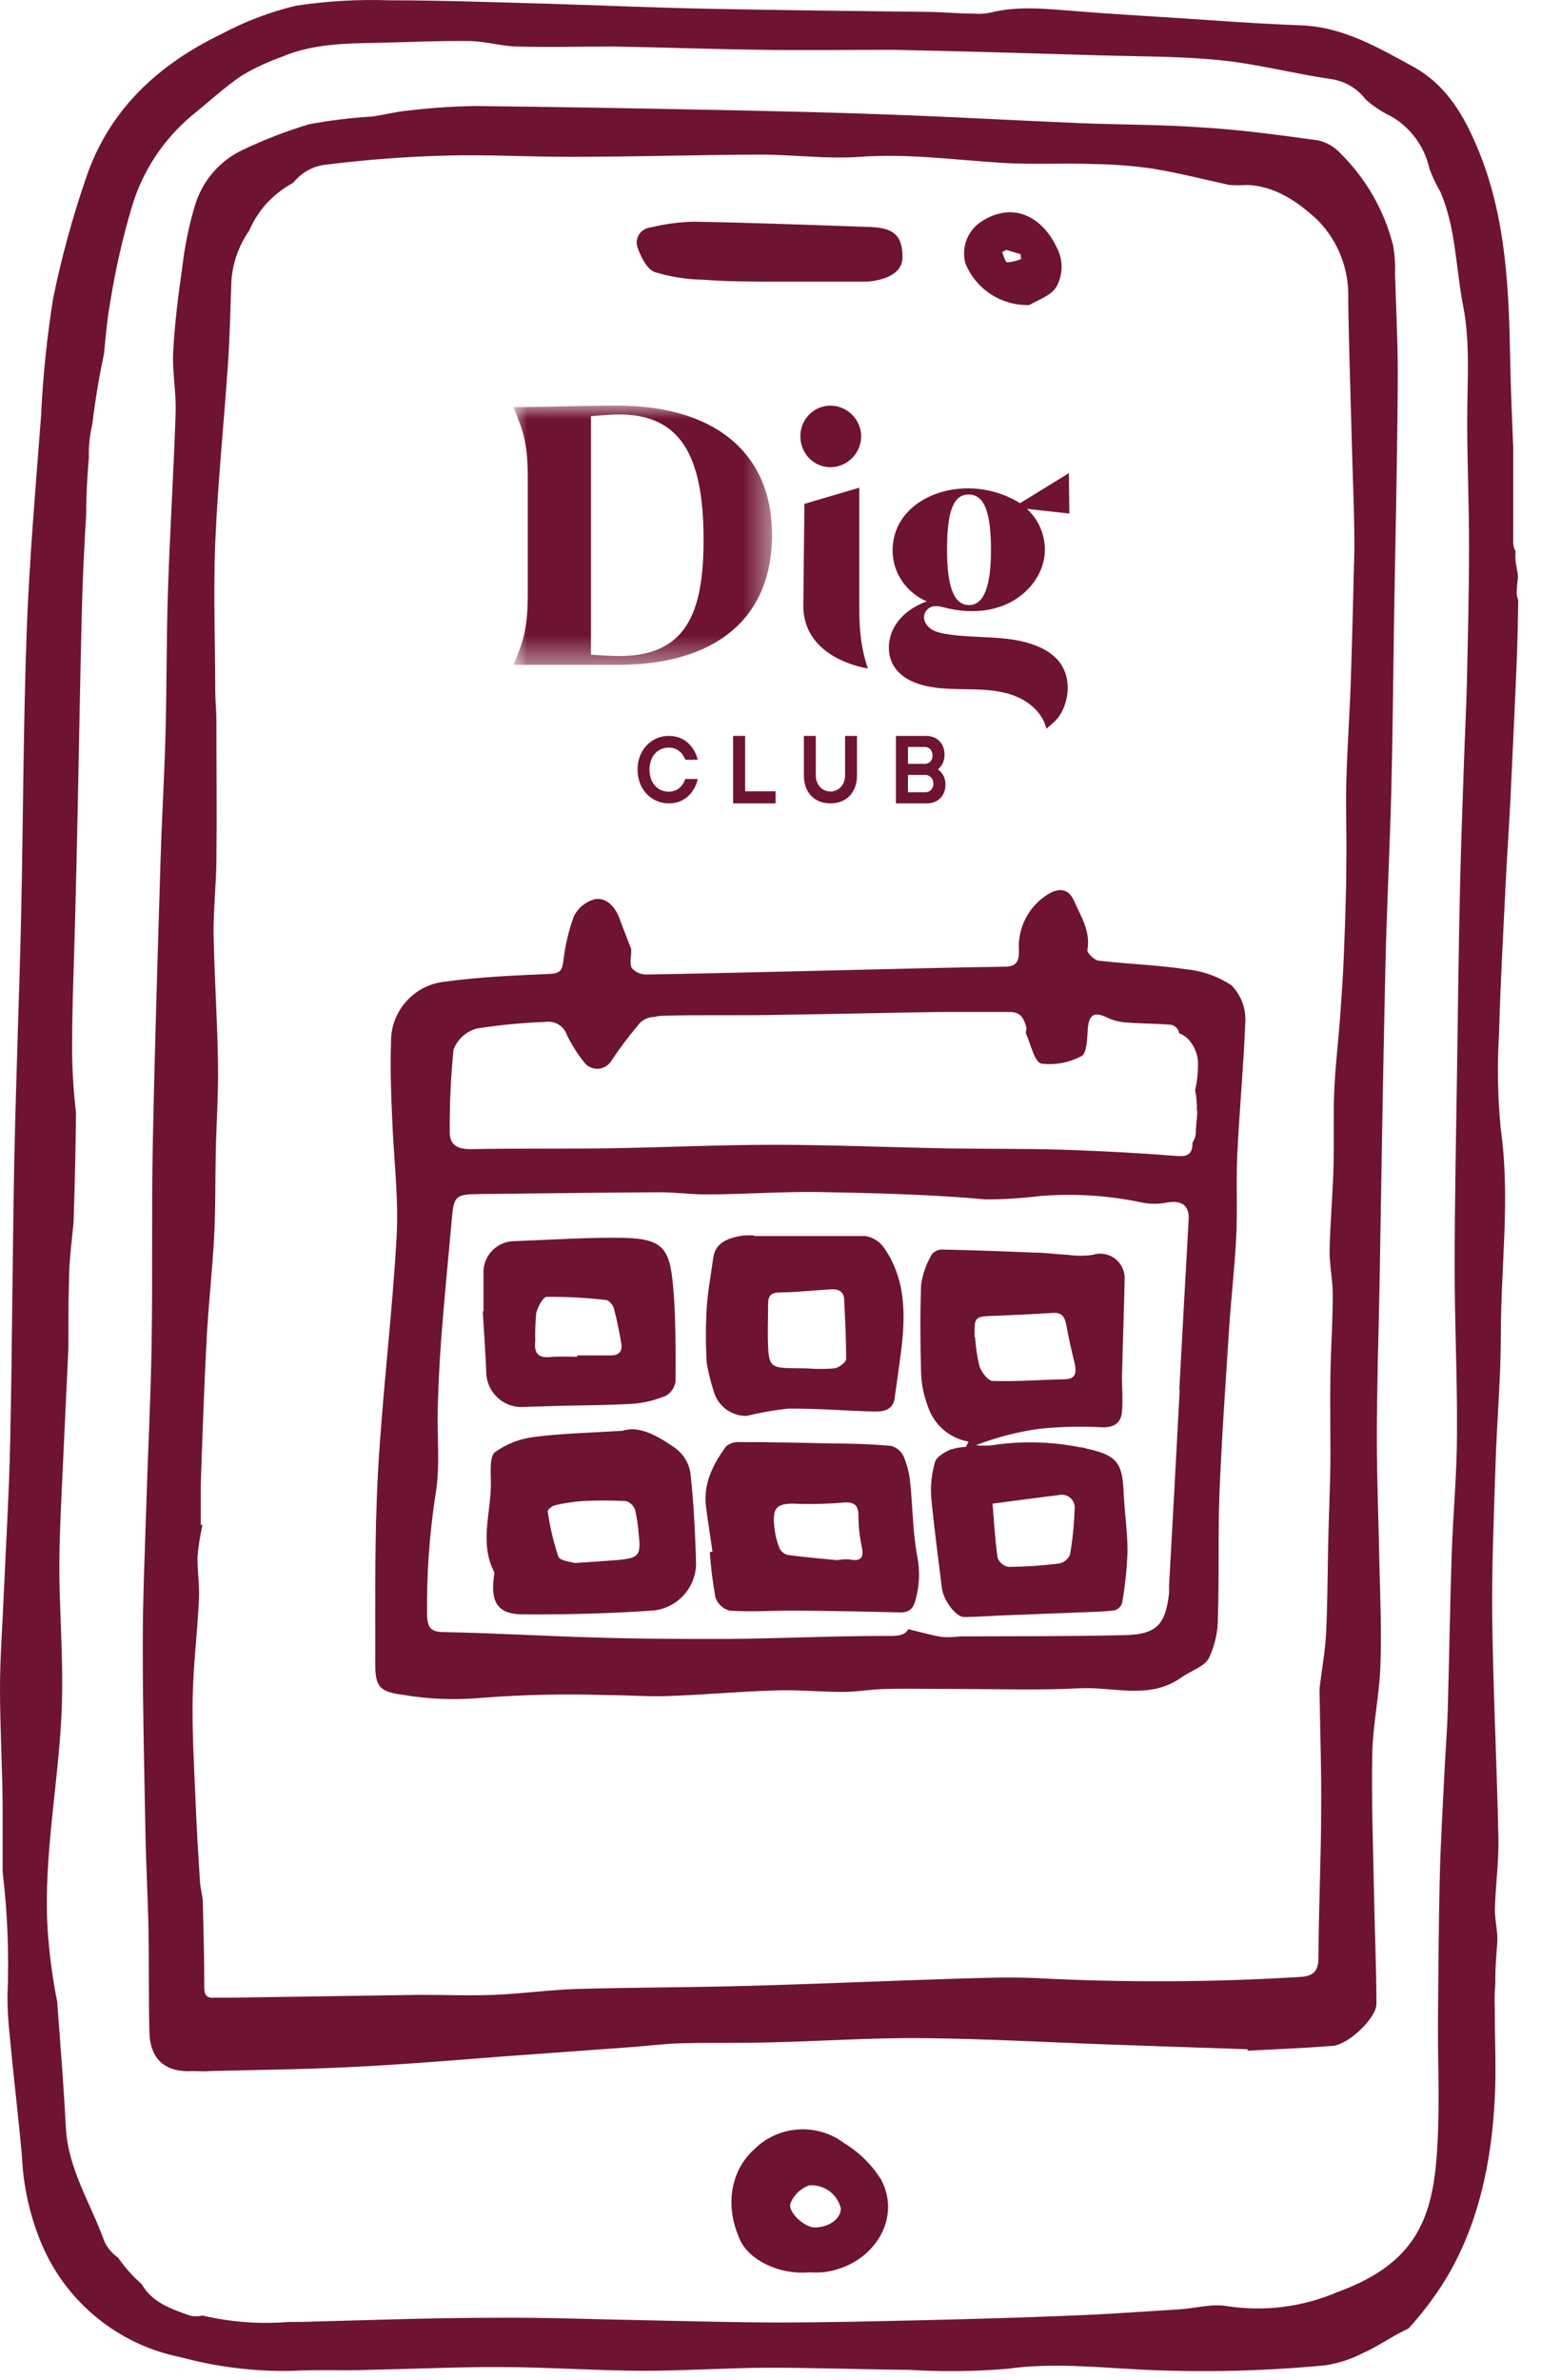 <svg xmlns="http://www.w3.org/2000/svg" xmlns:xlink="http://www.w3.org/1999/xlink" width="57" height="88" viewBox="0 0 57 88">
  <defs>
    <polygon id="notification-a" points="0 0 9.557 0 9.557 9.586 0 9.586"/>
  </defs>
  <g fill="none" fill-rule="evenodd">
    <path fill="#6F1333" fill-rule="nonzero" d="M51.904,86.2 C51.975,86.168 52.043,86.133 52.109,86.093 C52.609,85.543 53.059,84.949 53.452,84.317 C54.692,82.282 55.173,79.943 55.291,77.584 C55.346,76.521 55.291,75.458 55.291,74.395 L55.291,74.308 C55.276,73.989 55.282,73.67 55.31,73.351 L55.31,73.147 C55.31,72.714 55.35,72.28 55.381,71.851 C55.413,71.422 55.287,71.017 55.295,70.599 C55.314,69.725 55.444,68.851 55.425,67.981 C55.369,65.276 55.232,62.574 55.196,59.869 C55.173,57.968 55.259,56.058 55.318,54.152 C55.369,52.546 55.515,50.935 55.515,49.329 C55.515,46.813 55.869,44.3 55.515,41.777 C55.398,40.599 55.375,39.414 55.448,38.233 C55.495,36.437 55.598,34.642 55.684,32.846 C55.736,31.771 55.81,30.7 55.866,29.629 C55.948,27.897 56.031,26.168 56.102,24.44 C56.133,23.688 56.149,22.939 56.157,22.187 C56.115,22.091 56.096,21.985 56.102,21.88 C56.102,21.711 56.129,21.546 56.145,21.38 C56.161,21.215 56.078,20.951 56.058,20.734 C56.049,20.619 56.049,20.503 56.058,20.388 C56,20.285 55.971,20.168 55.972,20.049 L55.972,16.549 C55.929,15.482 55.881,14.415 55.862,13.348 C55.814,10.69 55.708,8.032 54.68,5.543 C54.176,4.315 53.523,3.149 52.255,2.456 C50.987,1.763 49.676,0.992 48.12,0.937 C46.565,0.881 44.97,0.759 43.395,0.657 C42.214,0.582 41.033,0.511 39.852,0.417 C38.761,0.338 37.682,0.196 36.615,0.472 C36.418,0.51 36.216,0.521 36.016,0.503 C35.457,0.503 34.894,0.448 34.331,0.44 C31.595,0.405 28.866,0.381 26.133,0.322 C24.078,0.283 22.023,0.188 19.967,0.129 C18.109,0.078 16.262,0.011 14.411,0.011 C13.253,-0.029 12.093,0.038 10.946,0.212 C9.986,0.441 9.06,0.793 8.19,1.259 C5.828,2.397 4.001,4.09 3.162,6.642 C2.669,8.079 2.269,9.547 1.965,11.036 C1.736,12.471 1.587,13.917 1.52,15.368 C1.319,18.021 1.087,20.671 0.988,23.329 C0.862,26.818 0.858,30.283 0.784,33.744 C0.717,36.748 0.595,39.753 0.532,42.757 C0.461,46.257 0.453,49.762 0.378,53.262 C0.339,55.172 0.221,57.082 0.138,58.991 C0.091,60.133 0,61.279 0,62.425 C0,63.878 0.087,65.335 0.098,66.792 C0.098,67.603 0.098,68.418 0.098,69.229 C0.281,70.755 0.34,72.293 0.276,73.828 C0.276,74.269 0.303,74.714 0.347,75.151 C0.488,76.675 0.673,78.199 0.811,79.722 C0.859,80.847 1.107,81.953 1.544,82.991 C2.459,85.139 4.373,86.699 6.662,87.16 C7.998,87.523 9.378,87.696 10.761,87.672 C11.722,87.617 12.691,87.672 13.655,87.633 C15.274,87.601 16.892,87.523 18.506,87.53 C20.27,87.53 22.05,87.664 23.802,87.668 C25.346,87.668 26.889,87.558 28.433,87.554 C30.161,87.554 31.89,87.617 33.619,87.633 C34.836,87.708 36.057,87.695 37.273,87.593 C38.938,87.361 40.584,87.542 42.23,87.625 C44.498,87.735 46.77,87.681 49.03,87.464 C49.514,87.389 49.982,87.236 50.416,87.011 C50.94,86.778 51.4,86.448 51.904,86.2 Z M45.396,85.278 C44.844,85.176 44.242,85.353 43.659,85.392 C42.391,85.471 41.123,85.566 39.856,85.617 C37.985,85.696 36.115,85.751 34.245,85.794 C32.374,85.837 30.614,85.881 28.799,85.881 C27.145,85.881 25.492,85.829 23.838,85.798 C22.023,85.766 20.203,85.692 18.384,85.707 C15.963,85.707 13.541,85.798 11.12,85.861 L10.679,85.861 C9.611,85.949 8.536,85.869 7.493,85.625 C7.338,85.66 7.176,85.66 7.021,85.625 C6.339,85.381 5.631,85.148 5.245,84.467 C4.915,84.177 4.621,83.848 4.371,83.487 C4.156,83.336 3.983,83.134 3.867,82.9 C3.371,81.502 2.52,80.222 2.437,78.683 C2.402,78.033 2.363,77.383 2.315,76.714 C2.252,75.812 2.181,74.911 2.114,74.009 C1.937,73.121 1.818,72.223 1.76,71.32 C1.599,68.544 2.201,65.807 2.288,63.051 C2.331,61.673 2.252,60.295 2.209,58.917 C2.166,57.538 2.233,56.208 2.296,54.845 C2.37,53.195 2.453,51.545 2.528,49.896 C2.528,49.061 2.528,48.226 2.552,47.391 C2.552,46.663 2.65,45.938 2.721,45.21 C2.764,43.856 2.8,42.501 2.811,41.143 C2.723,40.388 2.675,39.63 2.666,38.871 C2.666,38.871 2.666,38.847 2.666,38.835 L2.666,38.772 C2.666,37.158 2.741,35.543 2.78,33.925 C2.815,32.598 2.847,31.267 2.874,29.94 C2.926,27.483 2.965,25.026 3.028,22.569 C3.056,21.388 3.119,20.171 3.189,18.978 C3.187,18.957 3.187,18.936 3.189,18.915 C3.189,18.246 3.233,17.573 3.288,16.907 C3.276,16.498 3.319,16.089 3.414,15.69 C3.52,14.816 3.662,13.946 3.847,13.084 C3.91,12.434 3.965,11.784 4.083,11.139 C4.271,9.967 4.534,8.808 4.871,7.67 C5.26,6.348 6.03,5.171 7.084,4.283 C7.702,3.783 8.292,3.24 8.946,2.791 C9.416,2.516 9.91,2.285 10.423,2.102 C11.568,1.614 12.785,1.606 14.002,1.582 C15.116,1.559 16.227,1.504 17.337,1.519 C17.928,1.519 18.518,1.704 19.105,1.72 C20.286,1.752 21.467,1.72 22.649,1.72 C24.483,1.748 26.318,1.819 28.161,1.842 C29.779,1.866 31.398,1.842 33.016,1.842 C35.572,1.893 38.135,1.972 40.682,2.047 C42.171,2.09 43.667,2.078 45.148,2.228 C46.514,2.366 47.857,2.724 49.215,2.921 C49.733,2.991 50.202,3.265 50.518,3.681 C50.803,3.934 51.123,4.145 51.467,4.307 C52.185,4.726 52.694,5.425 52.873,6.236 C52.984,6.54 53.123,6.832 53.286,7.111 C53.857,8.457 53.846,9.914 54.121,11.316 C54.397,12.718 54.263,14.21 54.271,15.647 C54.271,17.171 54.342,18.699 54.338,20.223 C54.338,21.845 54.298,23.463 54.263,25.085 C54.239,26.137 54.184,27.192 54.149,28.235 C54.098,29.724 54.039,31.212 54.007,32.704 C53.956,34.945 53.928,37.189 53.897,39.43 C53.861,41.926 53.806,44.419 53.806,46.911 C53.806,48.927 53.905,50.947 53.893,52.963 C53.893,54.471 53.747,55.975 53.696,57.483 C53.633,59.417 53.605,61.35 53.55,63.279 C53.527,64.008 53.468,64.736 53.432,65.465 C53.369,66.792 53.286,68.115 53.255,69.445 C53.212,71.249 53.204,73.052 53.188,74.856 C53.188,76.549 53.271,78.25 53.125,79.931 C52.92,82.349 52.093,83.798 49.467,84.758 C48.185,85.308 46.775,85.488 45.396,85.278 L45.396,85.278 Z"/>
    <path fill="#6F1333" fill-rule="nonzero" d="M51.601 10.162C51.615 9.798 51.592 9.434 51.53 9.075 51.203 7.784 50.529 6.606 49.581 5.669 49.359 5.427 49.068 5.26 48.746 5.189 47.309 4.992 45.872 4.795 44.415 4.709 42.907 4.602 41.395 4.614 39.887 4.551 37.619 4.457 35.347 4.327 33.079 4.244 31.039 4.165 29.004 4.118 26.964 4.075 23.834 4.012 20.703 3.953 17.573 3.921 16.741 3.934 15.911 3.991 15.085 4.09 14.636 4.13 14.199 4.252 13.75 4.311 12.973 4.357 12.2 4.452 11.435 4.594 10.606 4.843 9.798 5.154 9.017 5.524 8.129 5.929 7.464 6.703 7.198 7.642 6.983 8.368 6.832 9.111 6.745 9.863 6.595 10.902 6.461 11.95 6.406 13.013 6.367 13.753 6.521 14.501 6.497 15.242 6.426 17.439 6.284 19.636 6.213 21.833 6.154 23.593 6.17 25.377 6.123 27.117 6.083 28.649 5.989 30.177 5.942 31.704 5.835 35.248 5.721 38.815 5.65 42.371 5.603 44.828 5.65 47.289 5.607 49.746 5.576 51.715 5.473 53.648 5.414 55.597 5.359 57.349 5.28 59.098 5.28 60.846 5.28 63.208 5.339 65.571 5.383 67.933 5.406 69.079 5.473 70.229 5.493 71.375 5.516 72.647 5.493 73.918 5.528 75.19 5.572 76.194 6.15 76.647 7.151 76.584 7.347 76.584 7.544 76.608 7.749 76.584 9.474 76.541 11.198 76.525 12.923 76.438 14.809 76.348 16.695 76.194 18.585 76.045L23.416 75.694C24.015 75.647 24.598 75.572 25.212 75.556 26.338 75.529 27.468 75.556 28.594 75.521 30.429 75.478 32.268 75.348 34.107 75.367 36.43 75.387 38.749 75.521 41.072 75.604 42.765 75.667 44.455 75.718 46.148 75.777L46.148 75.832C47.199 75.773 48.254 75.738 49.298 75.651 49.892 75.604 50.92 74.604 50.912 74.104 50.912 72.721 50.845 71.347 50.822 69.953 50.79 68.245 50.723 66.528 50.759 64.835 50.782 63.768 51.018 62.708 51.058 61.641 51.105 60.425 51.058 59.2 51.026 57.979 50.999 56.381 50.928 54.778 50.928 53.18 50.928 51.321 50.991 49.463 51.026 47.608 51.093 43.733 51.152 39.863 51.239 35.988 51.286 33.74 51.404 31.492 51.463 29.239 51.515 27.192 51.53 25.14 51.562 23.089 51.609 20.167 51.68 17.25 51.7 14.328 51.719 12.966 51.645 11.564 51.601 10.162zM49.971 24.991C49.932 26.306 49.833 27.617 49.798 28.928 49.77 29.925 49.821 30.925 49.798 31.921 49.798 33.055 49.751 34.189 49.707 35.323 49.676 36.11 49.621 36.898 49.566 37.662 49.499 38.556 49.388 39.449 49.353 40.347 49.31 41.328 49.353 42.316 49.321 43.289 49.29 44.261 49.199 45.281 49.18 46.273 49.18 46.809 49.298 47.348 49.298 47.884 49.298 48.864 49.227 49.852 49.211 50.821 49.195 51.79 49.211 52.79 49.211 53.758 49.211 54.865 49.152 55.967 49.128 57.074 49.105 58.18 49.105 59.298 49.05 60.409 49.014 61.074 48.892 61.732 48.813 62.397 48.805 62.528 48.805 62.66 48.813 62.791 48.833 64.13 48.88 65.472 48.869 66.815 48.869 68.674 48.774 70.532 48.77 72.387 48.77 72.903 48.565 73.072 48.105 73.103 44.853 73.303 41.593 73.317 38.34 73.147 37.253 73.096 36.158 73.147 35.071 73.178 32.595 73.257 30.122 73.367 27.645 73.434 25.543 73.493 23.436 73.489 21.345 73.548 20.333 73.58 19.321 73.722 18.306 73.765 17.4 73.804 16.49 73.765 15.581 73.765L8.493 73.871C8.312 73.871 8.131 73.871 7.95 73.871 7.662 73.903 7.556 73.777 7.556 73.501 7.556 72.446 7.529 71.391 7.501 70.351 7.501 70.099 7.414 69.851 7.399 69.599 7.332 68.563 7.269 67.528 7.229 66.492 7.178 65.26 7.103 64.023 7.127 62.787 7.151 61.551 7.3 60.366 7.359 59.153 7.387 58.617 7.292 58.074 7.308 57.534 7.343 57.149 7.404 56.766 7.489 56.389L7.426 56.389C7.426 55.881 7.426 55.373 7.426 54.865 7.489 53.085 7.548 51.321 7.643 49.518 7.71 48.246 7.855 46.978 7.922 45.706 7.977 44.671 7.958 43.631 7.981 42.596 8.005 41.501 8.084 40.41 8.064 39.319 8.04 37.697 7.926 36.079 7.899 34.461 7.899 33.586 7.993 32.712 8.005 31.838 8.025 30.118 8.005 28.393 8.005 26.672 8.005 26.306 7.966 25.944 7.962 25.581 7.962 23.743 7.887 21.9 7.962 20.069 8.056 17.832 8.288 15.6 8.438 13.375 8.505 12.375 8.521 11.371 8.56 10.371 8.609 9.709 8.836 9.072 9.218 8.528 9.372 8.169 9.582 7.837 9.84 7.544 10.131 7.228 10.471 6.962 10.848 6.756 11.117 6.42 11.496 6.189 11.919 6.107 13.451 5.91 14.993 5.791 16.538 5.752 18.073 5.709 19.609 5.807 21.148 5.799 23.472 5.799 25.795 5.725 28.118 5.717 29.35 5.717 30.595 5.89 31.819 5.799 33.571 5.673 35.292 5.91 37.028 6.02 38.17 6.095 39.316 6.02 40.462 6.067 41.191 6.076 41.918 6.133 42.639 6.236 43.588 6.394 44.522 6.63 45.467 6.839 45.696 6.855 45.926 6.855 46.156 6.839 47.203 6.894 48.03 7.481 48.731 8.134 49.5 8.911 49.912 9.972 49.869 11.064 49.896 13.009 49.967 14.954 50.018 16.899 50.05 18.037 50.101 19.175 50.097 20.313 50.058 21.88 50.022 23.436 49.971 24.991zM29.921 84.026C28.823 84.125 27.704 83.577 27.366 82.813 26.763 81.463 27.09 80.203 27.897 79.478 28.794 78.587 30.209 78.488 31.221 79.246 31.779 79.585 32.25 80.05 32.595 80.604 33.382 82.097 32.248 83.802 30.465 84.022 30.284 84.035 30.102 84.037 29.921 84.026zM31.102 81.664C30.974 81.127 30.471 80.765 29.921 80.813 29.613 80.927 29.366 81.164 29.24 81.467 29.126 81.805 29.768 82.376 30.146 82.368 30.681 82.357 31.102 82.042 31.102 81.664z"/>
    <path fill="#6F1333" fill-rule="nonzero" d="M46.065 37.733C46.076 37.25 45.891 36.783 45.553 36.437 45.052 36.104 44.475 35.899 43.876 35.843 42.809 35.681 41.722 35.65 40.651 35.524 40.486 35.524 40.202 35.232 40.222 35.13 40.344 34.433 39.982 33.89 39.73 33.315 39.537 32.878 39.206 32.811 38.785 33.055 38.047 33.5 37.624 34.323 37.69 35.181 37.69 35.622 37.544 35.744 37.123 35.748 35.103 35.776 33.083 35.831 31.063 35.878 28.677 35.933 26.295 35.996 23.909 36.036 23.704 36.039 23.508 35.953 23.373 35.799 23.279 35.642 23.349 35.406 23.349 35.095 23.216 34.748 23.058 34.354 22.912 33.957 22.767 33.559 22.444 33.169 21.995 33.252 21.664 33.342 21.386 33.568 21.231 33.874 21.032 34.414 20.9 34.976 20.837 35.547 20.79 35.878 20.719 35.996 20.345 36.012 19.038 36.071 17.727 36.126 16.431 36.303 15.289 36.433 14.435 37.414 14.463 38.563 14.431 39.493 14.463 40.422 14.506 41.347 14.557 42.804 14.75 44.269 14.671 45.718 14.51 48.628 14.144 51.53 13.982 54.44 13.852 56.802 13.884 59.165 13.88 61.527 13.88 62.389 14.053 62.563 14.919 62.673 15.858 62.834 16.814 62.872 17.762 62.787 19.318 62.665 20.88 62.63 22.44 62.681 23.204 62.681 23.968 62.744 24.732 62.716 26.055 62.669 27.374 62.547 28.697 62.508 29.531 62.48 30.366 62.567 31.201 62.563 31.709 62.563 32.209 62.468 32.717 62.456 33.634 62.433 34.552 62.456 35.473 62.456 36.962 62.456 38.45 62.508 39.934 62.429 41.19 62.366 42.517 62.866 43.691 62.035 44.033 61.787 44.537 61.641 44.714 61.318 44.942 60.84 45.056 60.316 45.049 59.787 45.1 58.255 45.049 56.715 45.108 55.184 45.191 53.148 45.337 51.112 45.467 49.077 45.541 47.966 45.671 46.86 45.726 45.749 45.774 44.793 45.726 43.832 45.758 42.875 45.833 41.139 46.002 39.438 46.065 37.733zM43.636 51.392C43.51 53.804 43.378 56.221 43.242 58.641 43.242 58.731 43.242 58.822 43.242 58.913 43.116 60.066 42.781 60.436 41.624 60.464 39.588 60.515 37.552 60.499 35.516 60.511 35.3 60.537 35.081 60.545 34.863 60.535 34.469 60.476 34.107 60.366 33.595 60.243 33.457 60.523 33.099 60.495 32.666 60.495 30.744 60.495 28.827 60.59 26.905 60.606 25.306 60.606 23.708 60.606 22.113 60.555 20.239 60.503 18.372 60.393 16.502 60.354 16.014 60.354 15.805 60.275 15.797 59.712 15.778 58.191 15.888 56.671 16.124 55.168 16.282 54.168 16.164 53.124 16.191 52.101 16.215 51.25 16.254 50.4 16.317 49.549 16.431 48.061 16.577 46.576 16.711 45.088 16.782 44.237 16.857 44.163 17.691 44.155 19.928 44.131 22.168 44.1 24.409 44.088 24.991 44.088 25.59 44.174 26.153 44.167 27.547 44.167 28.941 44.056 30.331 44.08 32.378 44.119 34.43 44.167 36.469 44.352 37.141 44.35 37.811 44.308 38.477 44.226 39.735 44.124 41 44.205 42.234 44.466 42.546 44.529 42.867 44.529 43.179 44.466 43.718 44.375 44.006 44.58 43.966 45.127 43.852 47.21 43.73 49.301 43.62 51.392L43.636 51.392zM44.285 41.072C44.285 41.339 44.234 41.611 44.234 41.859 44.231 42 44.187 42.137 44.108 42.253L44.108 42.281C44.108 42.619 43.974 42.781 43.565 42.749 42.166 42.639 40.765 42.561 39.363 42.517 37.93 42.47 36.493 42.489 35.056 42.466 32.929 42.426 30.799 42.336 28.673 42.332 26.618 42.332 24.566 42.43 22.511 42.462 20.814 42.485 19.121 42.462 17.424 42.493 16.931 42.493 16.608 42.363 16.636 41.788 16.63 40.797 16.676 39.806 16.774 38.819 16.918 38.432 17.241 38.139 17.64 38.032 18.484 37.901 19.334 37.819 20.188 37.788 20.536 37.74 20.868 37.95 20.975 38.284 21.143 38.628 21.348 38.953 21.585 39.253 21.699 39.421 21.889 39.522 22.091 39.522 22.294 39.522 22.484 39.421 22.597 39.253 22.895 38.799 23.22 38.363 23.57 37.949 23.599 37.908 23.631 37.869 23.664 37.831 23.812 37.685 24.012 37.603 24.22 37.603L24.22 37.603C24.304 37.578 24.392 37.565 24.48 37.563 25.968 37.516 27.46 37.563 28.949 37.524 30.878 37.5 32.803 37.449 34.733 37.422 35.607 37.422 36.481 37.422 37.355 37.422 37.781 37.422 37.871 37.685 37.962 37.981 37.989 38.063 37.914 38.178 37.962 38.248 38.135 38.642 38.265 39.272 38.521 39.331 39.033 39.393 39.551 39.295 40.005 39.052 40.182 38.969 40.214 38.469 40.23 38.158 40.253 37.508 40.454 37.37 41.017 37.658 41.247 37.754 41.493 37.808 41.742 37.815 42.261 37.855 42.785 37.847 43.317 37.894 43.449 37.922 43.557 38.016 43.604 38.142 43.606 38.162 43.606 38.182 43.604 38.201 43.731 38.25 43.846 38.323 43.943 38.418 44.198 38.688 44.332 39.051 44.313 39.422 44.311 39.72 44.275 40.017 44.207 40.308 44.256 40.559 44.277 40.816 44.27 41.072L44.285 41.072zM32.107 10.414C30.965 10.414 29.819 10.414 28.677 10.414 27.791 10.414 26.901 10.414 26.019 10.343 25.408 10.336 24.8 10.24 24.216 10.06 23.924 9.953 23.704 9.497 23.582 9.15 23.527 8.99 23.548 8.813 23.639 8.67 23.73 8.526 23.882 8.432 24.05 8.414 24.578 8.284 25.118 8.211 25.661 8.197 27.838 8.237 30.02 8.319 32.201 8.394 33.095 8.43 33.382 8.737 33.382 9.52 33.378 10.04 32.894 10.335 32.107 10.414zM38.076 11.28C37.046 11.312 36.105 10.702 35.713 9.749 35.542 9.144 35.795 8.5 36.331 8.174 37.513 7.426 38.576 8.06 39.088 9.15 39.326 9.598 39.326 10.136 39.088 10.583 38.895 10.942 38.34 11.111 38.076 11.28zM37.217 9.241L37.068 9.327C37.131 9.457 37.178 9.69 37.253 9.701 37.43 9.69 37.605 9.649 37.769 9.579L37.749 9.398 37.217 9.241z"/>
    <path fill="#6F1333" fill-rule="nonzero" d="M35.827 53.309C35.116 53.186 34.532 52.676 34.315 51.986 34.171 51.608 34.089 51.21 34.071 50.805 34.04 49.703 34.032 48.596 34.071 47.498 34.13 47.106 34.264 46.729 34.465 46.387 34.561 46.269 34.707 46.202 34.859 46.206 35.997 46.23 37.139 46.273 38.277 46.32 38.67 46.32 39.1 46.383 39.513 46.403 39.813 46.445 40.118 46.445 40.419 46.403 40.691 46.314 40.989 46.36 41.222 46.526 41.455 46.692 41.595 46.959 41.6 47.246 41.576 48.466 41.529 49.683 41.501 50.904 41.501 51.333 41.537 51.77 41.501 52.199 41.466 52.628 41.202 52.794 40.745 52.778 39.983 52.737 39.218 52.756 38.458 52.833 37.649 52.943 36.856 53.148 36.095 53.443 36.294 53.463 36.495 53.463 36.694 53.443 37.775 53.277 38.877 53.302 39.95 53.518 40.056 53.518 40.163 53.561 40.269 53.585 41.297 53.817 41.517 54.101 41.561 55.16 41.592 55.904 41.71 56.649 41.706 57.393 41.682 58.025 41.615 58.655 41.505 59.279 41.462 59.412 41.354 59.515 41.218 59.55 40.789 59.602 40.356 59.606 39.923 59.625L36.993 59.739C36.548 59.759 36.103 59.791 35.658 59.795 35.359 59.795 34.894 59.172 34.839 58.724 34.705 57.605 34.548 56.487 34.445 55.365 34.414 54.928 34.461 54.49 34.583 54.069 34.634 53.88 34.902 53.723 35.111 53.621 35.309 53.552 35.516 53.512 35.725 53.502L35.827 53.309zM36.068 49.443C36.089 49.805 36.143 50.165 36.229 50.518 36.304 50.738 36.544 51.061 36.717 51.065 37.599 51.093 38.481 51.022 39.367 51.002 39.761 51.002 39.824 50.797 39.761 50.463 39.643 49.97 39.525 49.478 39.438 48.978 39.383 48.675 39.257 48.525 38.934 48.549 38.231 48.594 37.526 48.629 36.82 48.655 36.04 48.683 36.04 48.675 36.048 49.443L36.068 49.443zM36.713 55.605C36.773 56.318 36.808 56.967 36.902 57.609 36.968 57.78 37.117 57.905 37.296 57.94 37.928 57.935 38.559 57.893 39.186 57.814 39.363 57.775 39.509 57.653 39.58 57.487 39.674 56.935 39.73 56.377 39.749 55.818 39.771 55.659 39.713 55.5 39.594 55.393 39.474 55.287 39.31 55.247 39.155 55.286 38.34 55.385 37.529 55.495 36.694 55.605L36.713 55.605zM23.023 52.908C23.649 52.699 24.354 53.109 24.991 53.558 25.278 53.774 25.472 54.09 25.535 54.444 25.661 55.581 25.72 56.731 25.747 57.873 25.711 58.746 25.041 59.462 24.172 59.554 22.562 59.665 20.948 59.708 19.333 59.696 18.439 59.696 18.152 59.271 18.262 58.365 18.262 58.275 18.309 58.168 18.262 58.098 17.719 57.003 18.187 55.877 18.156 54.766 18.156 54.4 18.105 53.861 18.309 53.699 18.735 53.392 19.233 53.198 19.755 53.136 20.782 53.002 21.786 52.987 23.023 52.908zM21.259 57.798C21.869 57.755 22.361 57.727 22.834 57.688 23.649 57.613 23.716 57.519 23.621 56.688 23.6 56.399 23.557 56.112 23.491 55.83 23.436 55.674 23.31 55.554 23.153 55.507 22.616 55.479 22.079 55.479 21.542 55.507 21.199 55.532 20.857 55.584 20.522 55.664 20.42 55.688 20.247 55.83 20.259 55.889 20.339 56.457 20.471 57.017 20.652 57.562 20.727 57.727 21.125 57.751 21.259 57.798zM26.354 57.377C26.275 56.822 26.185 56.267 26.114 55.711 26.007 54.853 26.381 54.136 26.854 53.487 26.99 53.37 27.167 53.312 27.346 53.325 28.472 53.325 29.602 53.349 30.728 53.376 31.473 53.376 32.217 53.4 32.957 53.467 33.166 53.519 33.338 53.664 33.426 53.861 33.553 54.162 33.634 54.48 33.666 54.806 33.764 55.747 33.76 56.7 33.941 57.621 34.03 58.121 34.007 58.635 33.874 59.125 33.796 59.456 33.658 59.633 33.288 59.625 31.961 59.59 30.638 59.566 29.311 59.558 28.523 59.558 27.736 59.613 26.984 59.558 26.741 59.492 26.547 59.311 26.464 59.074 26.363 58.519 26.293 57.959 26.255 57.397L26.354 57.377zM30.965 57.692C31.111 57.664 31.261 57.655 31.41 57.664 31.843 57.751 31.973 57.609 31.87 57.168 31.792 56.794 31.752 56.413 31.752 56.03 31.752 55.672 31.595 55.538 31.252 55.558 30.707 55.606 30.161 55.624 29.614 55.613 28.705 55.554 28.531 55.711 28.661 56.613 28.69 56.83 28.747 57.041 28.831 57.243 28.889 57.369 29 57.463 29.134 57.499 29.776 57.586 30.429 57.637 30.965 57.692zM27.889 45.706C29.26 45.706 30.646 45.706 32 45.706 32.266 45.745 32.507 45.886 32.67 46.1 33.516 47.281 33.5 48.628 33.327 49.994 33.252 50.565 33.174 51.132 33.091 51.703 33.024 52.168 32.65 52.203 32.303 52.195 31.252 52.168 30.201 52.077 29.153 52.089 28.636 52.144 28.123 52.233 27.618 52.357 27.053 52.367 26.553 51.995 26.401 51.451 26.29 51.11 26.204 50.761 26.141 50.408 26.1 49.723 26.1 49.037 26.141 48.352 26.181 47.738 26.299 47.128 26.381 46.517 26.448 46.037 26.775 45.789 27.511 45.686 27.643 45.678 27.774 45.678 27.905 45.686L27.889 45.706zM29.831 50.6L29.831 50.6C30.175 50.628 30.522 50.628 30.866 50.6 31.032 50.573 31.299 50.372 31.299 50.246 31.299 49.522 31.26 48.797 31.225 48.073 31.225 47.734 30.984 47.655 30.693 47.679 30.075 47.718 29.461 47.785 28.846 47.793 28.531 47.793 28.413 47.915 28.413 48.187 28.413 48.734 28.386 49.281 28.413 49.825 28.441 50.49 28.555 50.581 29.232 50.593L29.831 50.6zM17.884 48.494C17.884 47.986 17.884 47.474 17.884 46.966 17.927 46.372 18.415 45.908 19.01 45.895 20.262 45.852 21.519 45.765 22.771 45.769 24.48 45.769 24.763 46.064 24.897 47.557 25.003 48.738 24.988 49.919 24.988 51.077 24.961 51.299 24.831 51.496 24.637 51.608 24.254 51.772 23.847 51.873 23.432 51.908 22.511 51.967 21.585 51.963 20.676 51.986L19.266 52.03C18.603 52.017 18.054 51.509 17.991 50.849 17.959 50.061 17.904 49.274 17.857 48.486L17.884 48.494zM21.353 50.171L21.353 50.12C21.771 50.12 22.188 50.12 22.605 50.12 22.908 50.12 23.034 49.951 22.979 49.659 22.901 49.23 22.822 48.805 22.708 48.388 22.676 48.262 22.53 48.084 22.424 48.073 21.695 47.988 20.961 47.949 20.227 47.954 20.085 47.954 19.881 48.348 19.833 48.565 19.802 48.905 19.79 49.247 19.798 49.589 19.758 49.982 19.857 50.219 20.322 50.183 20.66 50.148 21.007 50.171 21.353 50.171z"/>
    <g transform="translate(19 15)">
      <mask id="notification-b" fill="#fff">
        <use xlink:href="#notification-a"/>
      </mask>
      <path fill="#6F1333" d="M7.024,4.962 C7.024,1.849 6.176,0.287 3.812,0.326 C3.708,0.326 3.238,0.352 2.859,0.391 L2.859,9.208 C3.29,9.247 3.825,9.26 3.891,9.26 C6.358,9.26 7.024,7.71 7.024,4.962 L7.024,4.962 Z M-3.47578771e-06,9.56 C0.379,8.687 0.522,8.166 0.522,6.955 L0.522,2.683 C0.522,1.459 0.379,0.977 -3.47578771e-06,0.078 L-3.47578771e-06,0.052 C1.371,0.052 2.115,0 3.852,0 C7.364,0 9.557,1.693 9.557,4.78 C9.557,7.854 7.481,9.586 3.852,9.586 L-3.47578771e-06,9.586 L-3.47578771e-06,9.56 Z" mask="url(#notification-b)"/>
    </g>
    <path fill="#6F1333" d="M30.716 17.276C30.095 17.276 29.604 16.763 29.604 16.131 29.604 15.513 30.095 15 30.716 15 31.336 15 31.853 15.513 31.853 16.131 31.853 16.763 31.336 17.276 30.716 17.276L30.716 17.276zM29.754 18.632L31.782 18.035 31.782 22.402C31.782 23.481 31.885 24.059 32.092 24.691L32.092 24.717C32.092 24.717 29.714 24.387 29.714 22.402L29.754 18.632zM35.843 22.375C35.254 22.375 35.031 21.615 35.031 20.344 35.031 19.033 35.214 18.286 35.83 18.286 36.445 18.286 36.655 19.033 36.655 20.344 36.655 21.615 36.419 22.375 35.843 22.375M39.035 26.656C39.353 26.328 39.507 25.816 39.492 25.364 39.482 25.055 39.388 24.749 39.202 24.5 38.974 24.196 38.634 23.992 38.278 23.858 37.229 23.464 36.058 23.63 34.954 23.437 34.775 23.405 34.592 23.362 34.441 23.261 34.289 23.16 34.172 22.99 34.18 22.808 34.187 22.652 34.292 22.504 34.438 22.446 34.611 22.376 34.806 22.432 34.987 22.478 35.727 22.662 36.533 22.652 37.229 22.342 37.926 22.031 38.495 21.395 38.622 20.642 38.735 19.979 38.485 19.266 37.984 18.817 38.507 18.875 39.031 18.932 39.554 18.99 39.548 18.492 39.543 17.993 39.537 17.495 38.934 17.866 38.332 18.237 37.73 18.608 36.92 18.098 35.902 17.932 34.972 18.156 34.307 18.316 33.67 18.691 33.313 19.276 33.006 19.78 32.932 20.42 33.116 20.981 33.3 21.542 33.739 22.014 34.284 22.238 33.799 22.41 33.348 22.721 33.089 23.167 32.831 23.612 32.793 24.201 33.066 24.638 33.311 25.03 33.761 25.25 34.212 25.357 34.765 25.488 35.34 25.478 35.908 25.489 36.476 25.5 37.057 25.537 37.583 25.753 38.108 25.969 38.577 26.395 38.706 26.949M25.808 28.806C25.753 29.083 25.488 29.707 24.737 29.707 24.095 29.707 23.582 29.191 23.582 28.459 23.582 27.728 24.095 27.212 24.737 27.212 25.437 27.212 25.736 27.766 25.808 28.096L25.349 28.096C25.278 27.905 25.098 27.645 24.737 27.645 24.33 27.645 24.024 27.96 24.024 28.459 24.024 28.958 24.33 29.274 24.737 29.274 25.098 29.274 25.278 29.014 25.349 28.806L25.808 28.806z"/>
    <polygon fill="#6F1333" points="27.117 27.212 27.561 27.212 27.561 29.261 28.688 29.261 28.688 29.707 27.117 29.707"/>
    <path fill="#6F1333" d="M29.735 27.212L30.176 27.212 30.176 28.67C30.176 29.022 30.413 29.268 30.717 29.268 31.022 29.268 31.259 29.022 31.259 28.67L31.259 27.212 31.699 27.212 31.699 28.67C31.699 29.303 31.313 29.707 30.717 29.707 30.121 29.707 29.735 29.303 29.735 28.67L29.735 27.212zM34.235 29.297C34.39 29.297 34.527 29.158 34.527 28.976 34.527 28.794 34.39 28.655 34.235 28.655L33.585 28.655 33.585 29.297 34.235 29.297zM34.201 28.246C34.376 28.246 34.492 28.124 34.492 27.943 34.492 27.743 34.376 27.622 34.201 27.622L33.585 27.622 33.585 28.246 34.201 28.246zM33.139 27.212L34.253 27.212C34.664 27.212 34.938 27.497 34.938 27.907 34.938 28.096 34.876 28.228 34.818 28.313 34.78 28.363 34.743 28.406 34.698 28.442L34.698 28.459C34.749 28.492 34.794 28.534 34.835 28.588 34.904 28.677 34.972 28.812 34.972 29.012 34.972 29.422 34.698 29.707 34.287 29.707L33.139 29.707 33.139 27.212z"/>
  </g>
</svg>
